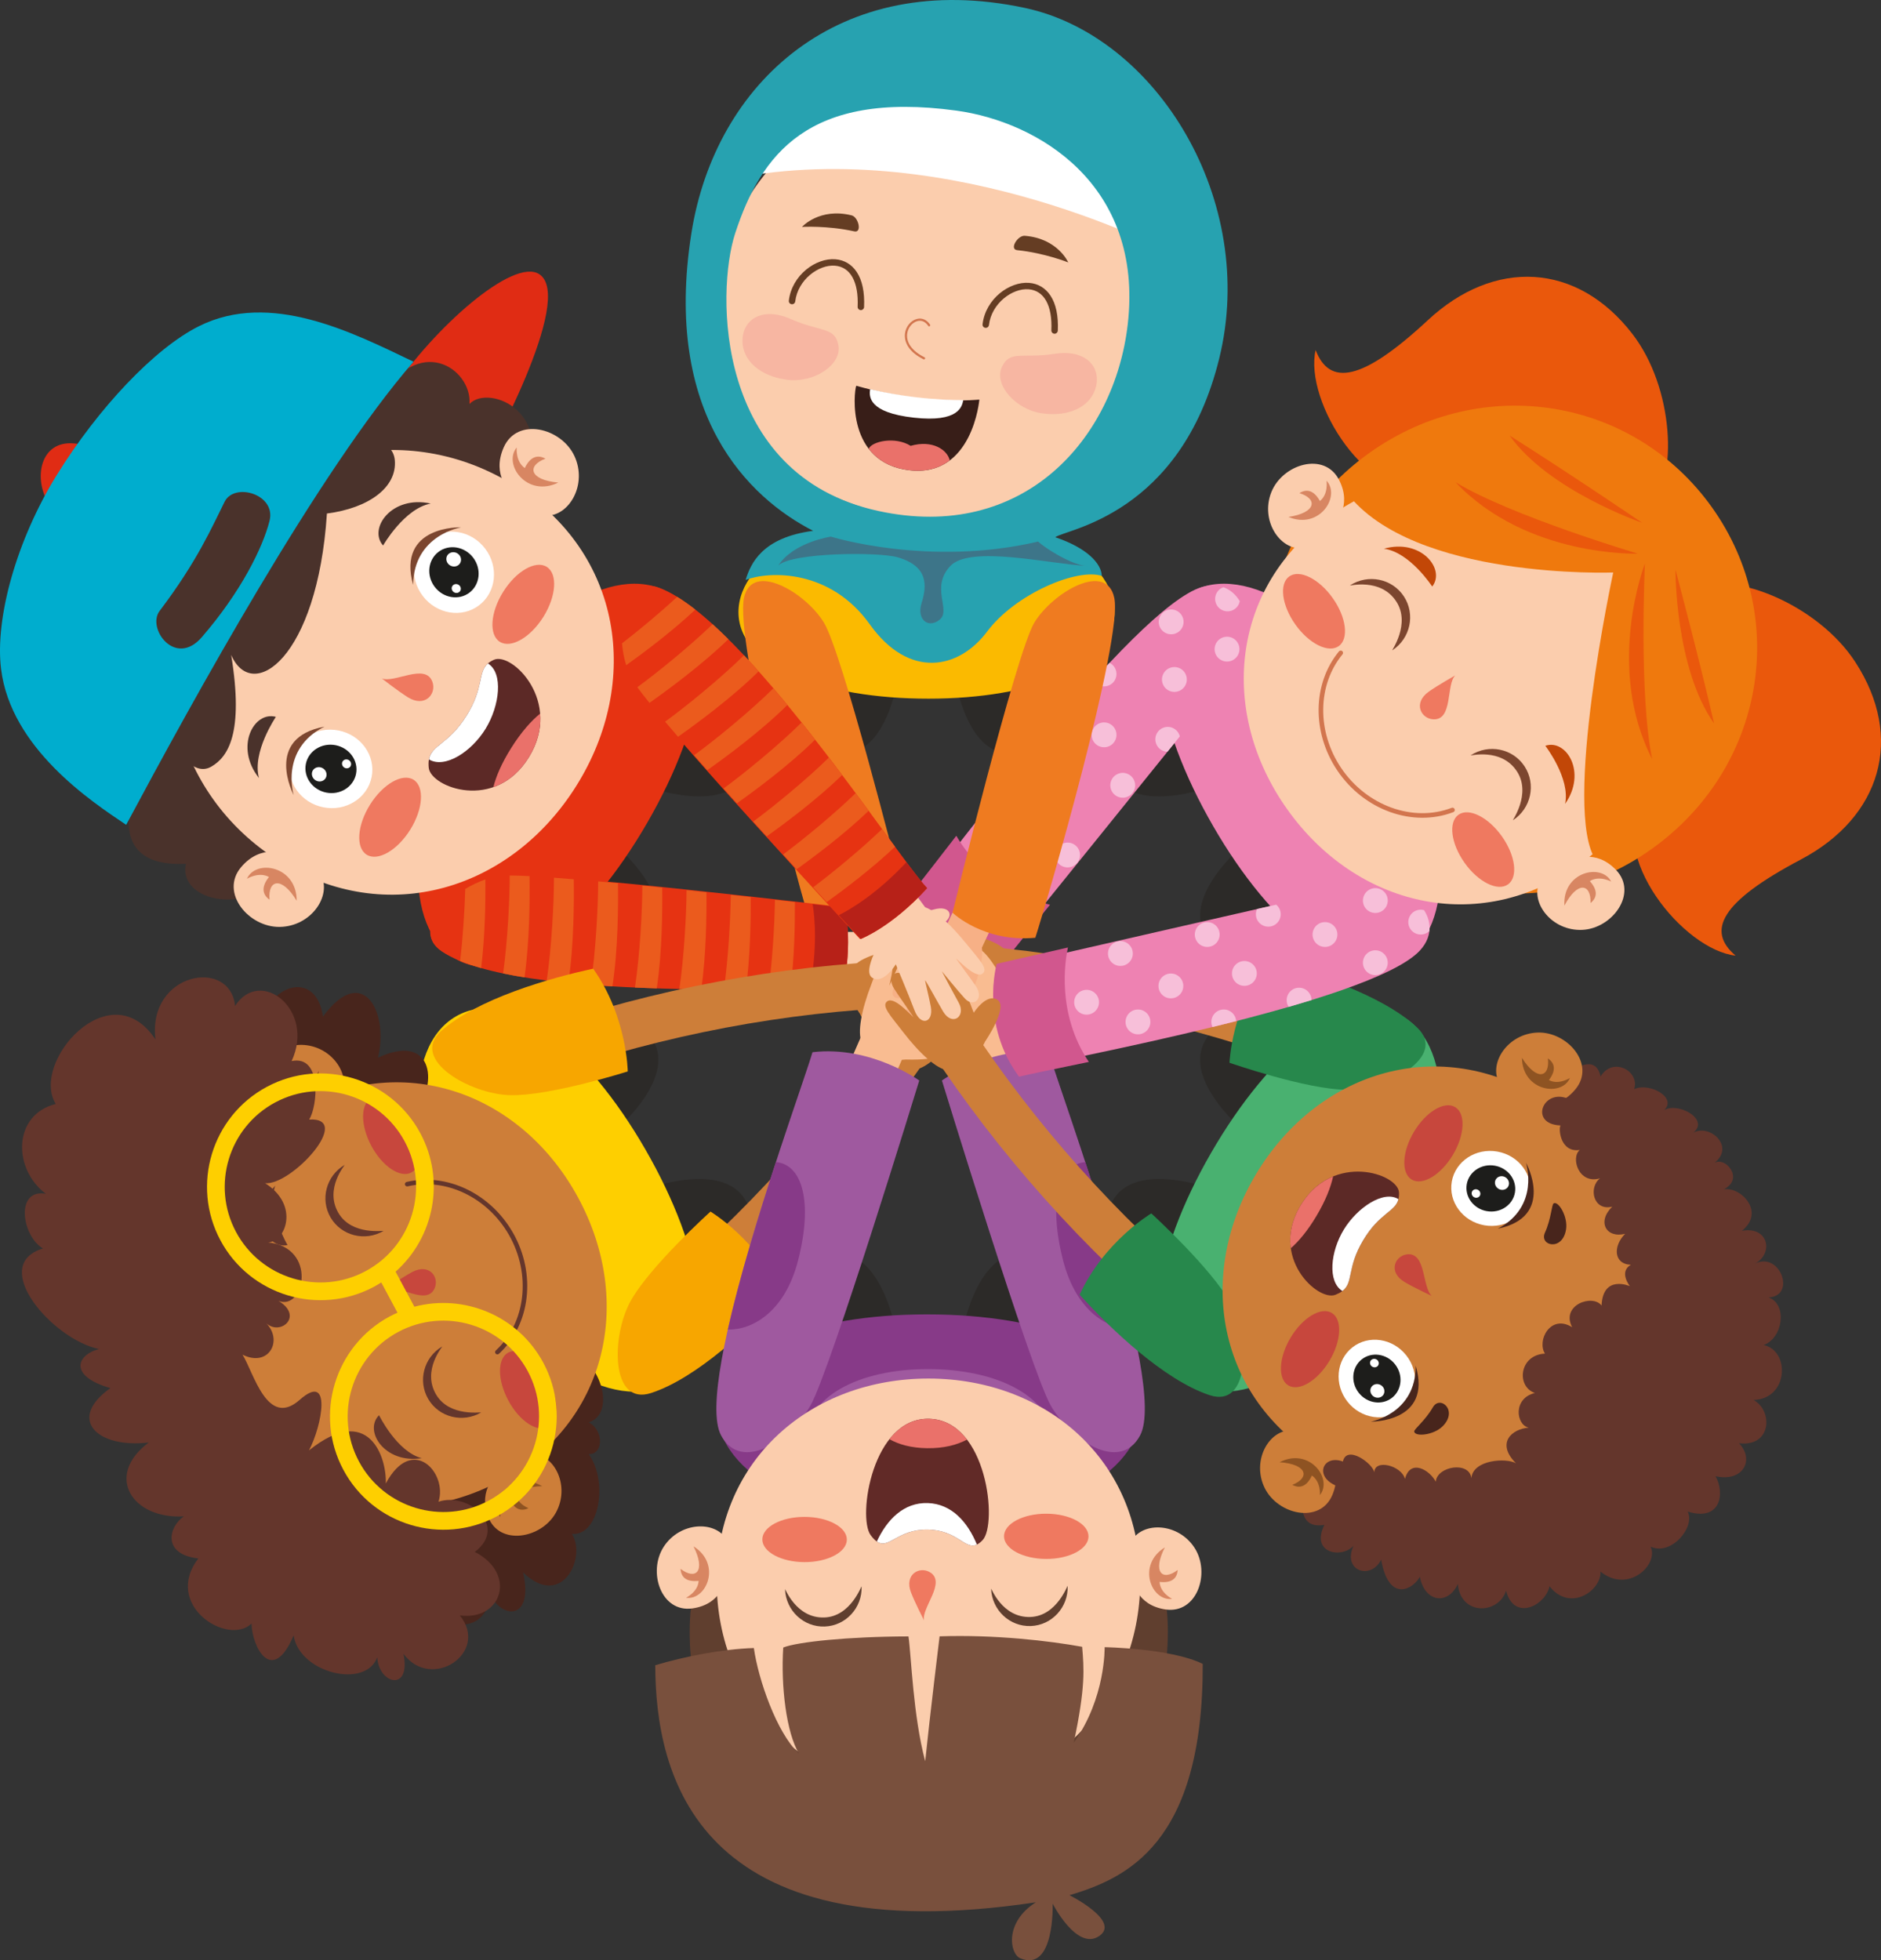 <svg xmlns="http://www.w3.org/2000/svg" id="uuid-0a2a1e16-9ac1-444e-bd9a-862ea310e51b" viewBox="0 0 2051.02 2137.46"><rect x="0" y="0" width="2051.02" height="2137.46" fill="#333333" stroke="none"/><g><g><g><path d="M1135.76,720.99c16.14,29.06,6.46,103.32-38.75,100.09-45.2-3.23-56.5-85.57-56.5-85.57l95.25-14.53Z" fill="#2c2a28"></path><path d="M884.76,720.99c-16.15,29.06-6.46,103.32,38.74,100.09,45.2-3.23,56.51-85.56,56.51-85.56l-95.25-14.53Z" fill="#2c2a28"></path></g><path d="M805.23,667.48c0,60.18,93.88,94.34,207.12,94.34,113.24,0,202.94-34.16,202.94-94.34,0-60.18-91.79-108.97-205.03-108.97-113.23,0-205.02,48.79-205.03,108.97Z" fill="#fbba00"></path></g><g><g><path d="M851.61,708.43s0,.01,0,.02c21.18,120.52,59.46,236.58,113.78,344.95,5.59,11.16,19.17,15.67,30.33,10.08,11.16-5.59,15.67-19.18,10.08-30.33-52.35-104.45-89.24-216.32-109.66-332.52l-44.53,7.81Z" fill="#f7b086"></path><path d="M956.81,1029.12c-4.28,9.38,.37,31.25,10.54,55.8,7.53,18.19,11.19,31.28,18.17,27.96,7.22-3.43,.25-24.23-.73-29.6,.55,.67,11.81,25.25,14.72,30.43,6.68,12.15,19.11,7.27,15.26-4.16-3.25-9.63-12.16-31.22-12.58-32.37,.76,.9,16.15,24.47,18.92,28.91,8.13,12.96,23.66,5.75,14.65-9.29-6.15-10.26-17.6-27.79-18.14-29.59,.89,.27,12.47,11.12,19.83,17.07,12.1,9.82,22.08,.85,10.36-12.53-9.21-10.56-30.15-36.85-30.15-36.85,0,0,23.04-1.04,22.31-13.72-.77-12.81-40.96-9.72-40.96-9.72,0,0-25.11-3.55-42.21,17.66Z" fill="#f7b086"></path></g><path d="M811.2,652.07c-9.42,45.57,55.55,301.4,69.03,343.18,56.61,5.3,98.35-45.63,98.35-45.63,0,0-60.11-237.81-80.24-270.81-20.13-33-78.75-67.33-87.14-26.74Z" fill="#ef7b20"></path></g><g><g><path d="M782.59,311.18c-17.51,132.85,74.49,234.94,202.41,251.8,127.91,16.86,243.24-57.9,260.75-190.75,17.51-132.83-72.6-249.4-200.51-266.26-127.92-16.86-245.14,72.38-262.65,205.21Z" fill="#fbcdad"></path><path d="M1007.37,391.88c.51,.07,.99-.18,1.25-.67,.31-.6,.05-1.31-.54-1.62-13.12-6.46-20.03-15.73-18.96-25.37,.76-6.79,5.57-12.74,11.4-14.14,4.49-1.1,8.6,.78,11.59,5.23,.35,.57,1.12,.72,1.67,.35,.57-.39,.72-1.11,.34-1.69-3.51-5.29-8.69-7.61-14.16-6.26-6.8,1.65-12.37,8.47-13.23,16.23-.56,5.09,.28,17.96,20.3,27.84,.12,.05,.23,.09,.37,.1Z" fill="#d2754e"></path><g><path d="M1067.88,435.7s-58.18,6.51-134.24-15.06c-2.63,7.05-10.8,83.95,57.84,92.12,69.18,8.2,76.39-77.06,76.39-77.06Z" fill="#381e18"></path><path d="M1050.31,436.26c-12.49,.03-30.98-.6-53.4-3.35-.05,0-.1-.01-.16-.02-14.57-1.79-30.76-4.49-48.02-8.49-1.17,7.95-1.91,25.45,47.68,31.01,49.13,5.51,52.67-12.32,53.9-19.15Z" fill="#fff"></path><path d="M992.96,486.15c23.92-6.9,40.2,4.51,42.64,15.9-10.82,8.13-25.1,12.97-44.11,10.71-21.35-2.56-35.28-11.75-44.25-23.41,3.17-7.98,28.57-13.9,45.73-3.2Z" fill="#ea716a"></path></g><path d="M809.58,370.82c-.48,22.75,20.14,39.94,49.57,43.38,28.41,3.31,58.74-16.19,55.05-37.61-3.51-20.38-19.54-14.4-51.68-28.63-31.1-13.77-52.46,.14-52.93,22.86Z" fill="#f7b6a2"></path><path d="M1195.04,421.62c-5.43,22.09-29.8,33.36-59.11,29.05-28.29-4.16-52.54-30.86-43.42-50.59,8.67-18.77,22.6-8.84,57.34-14.26,33.6-5.25,50.63,13.73,45.2,35.79Z" fill="#f7b6a2"></path><path d="M931.5,252.28c8.69,1.94,4.64-15.6-2.91-17.46-35.12-8.66-54.13,12.6-54.13,12.6,0,0,27.73-1.67,57.04,4.86Z" fill="#653d23"></path><path d="M1109.13,272.76c-8.86-.9,.52-16.26,8.27-15.65,36.06,2.86,47.39,29.03,47.39,29.03,0,0-25.79-10.33-55.66-13.38Z" fill="#653d23"></path><path d="M938.75,338.16c-.07,0-.15,0-.22,0-1.94-.08-3.44-1.72-3.36-3.66,1.19-27.1-7.84-43.43-24.76-44.8-17.71-1.43-40.47,15.26-43.29,38.96-.23,1.92-1.98,3.29-3.91,3.07-1.93-.23-3.3-1.98-3.07-3.9,3.33-27.93,29.58-46.85,50.83-45.13,9.67,.79,17.68,5.56,23.16,13.82,6.06,9.11,8.77,22,8.05,38.29-.08,1.86-1.6,3.32-3.44,3.36Z" fill="#653d23"></path><path d="M1149.97,363.9c-.07,0-.15,0-.22,0-1.94-.09-3.44-1.73-3.35-3.66,1.19-27.1-7.84-43.43-24.77-44.8-17.73-1.43-40.47,15.27-43.29,38.96-.23,1.93-1.97,3.3-3.9,3.07-1.93-.23-3.3-1.98-3.07-3.9,3.32-27.93,29.58-46.86,50.83-45.13,9.67,.79,17.68,5.56,23.17,13.82,6.06,9.11,8.76,22,8.05,38.29-.08,1.86-1.6,3.32-3.44,3.36Z" fill="#653d23"></path></g><g><path d="M1282.85,278.63s-242.49-131.37-483.4-84.05c20.82-89.29,159.56-150.7,279.96-123.61,171.46,38.59,203.44,207.66,203.44,207.66Z" fill="#fff"></path><path d="M1117.48,8.63c-202.73-43.26-337.76,82-363.58,245.57-31.26,198.06,62.22,288.46,132.71,324.61-55.63,7.28-68.08,35.65-73.62,53.57,26.46-10.06,92.58-11.63,135.41,48.38,42.94,60.16,97.14,49.04,127.95,7.88,30.8-41.15,98.26-69.45,125.03-60.68-.37-13.57-16.34-30.61-50.74-42.17,10.96-8.74,136.81-23.74,178.85-195.13,42.02-171.41-67.69-351.23-212.01-382.03Zm112.17,345.23c-14.41,124.55-113.66,237.9-272.16,203.25-178.51-39.03-176.73-239.11-155.84-302.8,27.98-85.33,79.27-155.72,241.11-133.7,88.87,12.09,204.57,80.51,186.9,233.25Z" fill="#27a2b0"></path><path d="M905.97,585.12s106.64,33.35,226.01,5.4c8.1,7.59,37.72,26.17,53.07,26.53-40.32-1.96-127.38-23.1-149,.28-21.62,23.37,.91,47.42-11.02,57.96-11.95,10.54-26.01,.97-20.15-17.76,5.87-18.71,7.63-40.2-26.29-49.91-20.92-5.99-114.9-5.21-129.83,8.88,16.44-25.35,57.22-31.37,57.22-31.37Z" fill="#3d7589"></path></g></g></g><g><g><g><path d="M594.22,1155.66c19.25-32.11,97.15-64.49,119.46-18.57,22.3,45.91-51.64,103.31-51.64,103.31l-67.81-84.73Z" fill="#2c2a28"></path><path d="M735.58,1400.51c37.44-.61,104.43-51.88,75.82-94.16-28.61-42.27-115.28-6.93-115.28-6.93l39.47,101.09Z" fill="#2c2a28"></path></g><path d="M728.17,1508.22c58.71-33.9,39.16-144.71-24.62-255.17-63.78-110.46-147.62-178.73-206.32-144.83-58.7,33.89-54.6,150.91,9.17,261.37,63.77,110.46,163.05,172.52,221.76,138.63Z" fill="#fecf00"></path></g><g><g><path d="M1432.23,998.3c-19.25,32.11-97.15,64.49-119.46,18.57-22.3-45.91,51.64-103.31,51.64-103.31l67.81,84.73Z" fill="#2c2a28"></path><path d="M1290.86,753.45c-37.44,.61-104.43,51.88-75.82,94.16,28.61,42.27,115.28,6.93,115.28,6.93l-39.47-101.09Z" fill="#2c2a28"></path></g><path d="M1298.27,645.74c-58.71,33.9-39.16,144.71,24.61,255.17,63.78,110.46,147.62,178.73,206.32,144.83,58.7-33.89,54.6-150.91-9.17-261.37-63.77-110.46-163.05-172.52-221.76-138.63Z" fill="#ee82b2"></path></g></g><g><g><path d="M1281.24,712.79s-.01,.01-.02,.01c-101.58,93.16-188.57,199.85-258.52,317.1-7.21,12.07-3.26,27.7,8.82,34.9,12.07,7.2,27.71,3.25,34.91-8.81,67.43-113.01,151.28-215.85,249.22-305.67l-34.4-37.54Z" fill="#fbcdad"></path><path d="M1040.55,1007.04c-11.5,1.62-29.44,19.29-46.59,43.83-12.7,18.18-22.92,29.58-15.53,34.2,7.63,4.77,23.16-14.45,27.66-18.64-.3,.93-16.82,26.52-19.97,32.42-7.48,13.7,4.68,22.55,13.2,11.97,7.18-8.92,22.27-30.46,23.11-31.56-.39,1.26-13.44,30.17-15.98,35.48-7.37,15.57,8.88,25.95,17.7,8.28,6.01-12.06,15.71-33.55,17.1-35.16,.28,1.01-3,18.58-4.19,29.17-2,17.44,12.57,21.48,18.18,2.24,4.45-15.14,16.71-50.96,16.71-50.96,0,0,14.95,21.24,26.55,12.86,11.69-8.49-15.6-44.78-15.6-44.78,0,0-11.85-25.99-42.35-29.36Z" fill="#f9bc91"></path></g><path d="M1310.25,640.26c-74.84,22.67-278.72,299.98-310.22,338.11,29.28,56.95,89.81,68.23,89.81,68.23,0,0,220.79-273.28,247.85-307.4,41.19-51.95,17.25-112.48-27.44-98.94Z" fill="#ee82b2"></path><path d="M1144.87,986.57c-29.72,36.8-50.08,62-50.08,62,0,0-67.32-12.55-99.88-75.89,7.76-9.39,24.92-31.83,47.84-61.35,32.07,55.24,88.5,71.92,102.12,75.23Z" fill="#d1578e"></path><path d="M1216.03,807.21c-3.28,6.72-11.39,9.51-18.11,6.23-6.72-3.28-9.51-11.39-6.23-18.11,3.28-6.72,11.39-9.51,18.11-6.23,6.72,3.28,9.51,11.39,6.23,18.11Zm56.97,12.46c4.64-5.75,9.14-11.34,13.47-16.72-.92-3.78-3.45-7.14-7.22-8.98-6.72-3.28-14.83-.49-18.11,6.23-3.28,6.72-.49,14.83,6.23,18.11,1.82,.89,3.73,1.32,5.63,1.36Zm-1.92-129.41c6.72,3.28,14.83,.49,18.11-6.23,3.28-6.72,.49-14.83-6.23-18.11-6.72-3.28-14.83-.49-18.11,6.23-3.28,6.72-.49,14.83,6.23,18.11Zm-102.44,182.98c3.28-6.72,.49-14.83-6.23-18.11-6.72-3.28-14.83-.49-18.11,6.23-3.28,6.72-.49,14.83,6.23,18.11,6.72,3.28,14.83,.49,18.11-6.23Zm165.35-232.96c-3.23,1.14-6.02,3.5-7.65,6.82-3.28,6.72-.49,14.83,6.23,18.11,6.72,3.28,14.83,.49,18.11-6.23,.55-1.13,.92-2.31,1.14-3.49-4.3-7.18-10.38-12.52-17.83-15.21Zm-41.28,106.56c3.28-6.72,.49-14.83-6.23-18.11-6.72-3.28-14.83-.49-18.11,6.23-3.28,6.72-.49,14.83,6.23,18.11,6.72,3.28,14.83,.49,18.11-6.23Zm-56.33,115.38c3.28-6.72,.49-14.83-6.23-18.11-6.72-3.28-14.83-.49-18.11,6.23-3.28,6.72-.49,14.83,6.23,18.11,6.72,3.28,14.83,.49,18.11-6.23Zm-26.53-139.46c-5.81,6.18-11.68,12.56-17.6,19.11,1.3,2.17,3.22,4.01,5.66,5.2,6.72,3.28,14.83,.49,18.11-6.23,3.27-6.7,.51-14.78-6.17-18.08Zm-56.65,63.75c-5.74,6.75-11.46,13.55-17.13,20.36,1.19,1.45,2.7,2.68,4.5,3.56,6.72,3.28,14.83,.49,18.11-6.23,3.16-6.46,.69-14.19-5.48-17.7Zm196.9-72.75c3.28-6.72,.49-14.83-6.23-18.11-6.72-3.28-14.83-.49-18.11,6.23-3.28,6.72-.49,14.83,6.23,18.11,6.72,3.28,14.83,.49,18.11-6.23Zm-255.88,240.5c6.72,3.28,14.83,.49,18.11-6.23,3.28-6.72,.49-14.83-6.23-18.11-6.72-3.28-14.83-.49-18.11,6.23-3.28,6.72-.49,14.83,6.23,18.11Zm57.69-27.93c-3.28,6.72-.49,14.83,6.23,18.11,6.72,3.28,14.83,.49,18.11-6.23,3.28-6.72,.49-14.83-6.23-18.11-6.72-3.28-14.83-.49-18.11,6.23Zm-52.39-31.81c6.72,3.28,14.83,.49,18.11-6.23,3.28-6.72,.49-14.83-6.23-18.11-6.72-3.28-14.83-.49-18.11,6.23-3.28,6.72-.49,14.83,6.23,18.11Z" fill="#f7bfd9"></path></g><g><g><g><path d="M1290.86,1400.51c-37.44-.62-104.43-51.89-75.81-94.17,28.61-42.27,115.29-6.93,115.29-6.93l-39.48,101.1Z" fill="#2c2a28"></path><path d="M1432.23,1155.66c-19.25-32.12-97.15-64.5-119.45-18.58-22.31,45.91,51.64,103.31,51.64,103.31l67.82-84.73Z" fill="#2c2a28"></path></g><path d="M1529.21,1108.22c-58.71-33.9-144.9,38.45-208.68,148.9-63.77,110.46-80.97,217.2-22.26,251.09,58.7,33.89,157.99-28.17,221.77-138.63,63.77-110.46,67.88-227.47,9.17-261.37Z" fill="#49b170"></path></g><g><g><path d="M735.58,753.45c37.44,.62,104.43,51.89,75.81,94.17-28.61,42.27-115.29,6.93-115.29,6.93l39.48-101.1Z" fill="#2c2a28"></path><path d="M594.22,998.3c19.25,32.12,97.15,64.5,119.45,18.58,22.31-45.91-51.64-103.31-51.64-103.31l-67.82,84.73Z" fill="#2c2a28"></path></g><path d="M497.23,1045.74c58.71,33.9,144.9-38.45,208.68-148.9,63.77-110.46,80.97-217.2,22.26-251.09-58.7-33.89-157.99,28.17-221.77,138.63-63.77,110.46-67.88,227.47-9.17,261.37Z" fill="#e63312"></path></g></g><g><g><path d="M553.56,1016.15s.01,0,.02,0c132.89,36.59,269.48,53.64,405.98,50.64,14.06-.31,25.2-11.95,24.89-26.01-.31-14.06-11.96-25.2-26.01-24.89-131.56,2.88-263.23-13.54-391.35-48.83l-13.54,49.09Z" fill="#fbcdad"></path><path d="M930.72,1063.82c7.49,8.88,31.98,14.7,61.88,16.19,22.15,1.11,37.23,3.71,37.22-5.01,0-9-24.54-11.95-30.48-13.54,.95-.24,31.4,.16,38.08-.3,15.58-.94,16.62-15.94,3.13-17.54-11.37-1.35-37.64-2.69-39.02-2.82,1.28-.34,32.7-4.64,38.55-5.31,17.11-2.02,17.27-21.31-2.38-19.4-13.41,1.31-36.77,4.51-38.87,4.18,.71-.78,17.34-7.33,26.94-11.94,15.83-7.57,11.52-22.06-7.75-16.59-15.19,4.27-52.05,12.91-52.05,12.91,0,0,10.06-23.95-3.2-29.33-13.41-5.39-29.66,37-29.66,37,0,0-15.73,23.84-2.39,51.48Z" fill="#fbcdad"></path></g><path d="M481.67,1037c83.3,54.98,387.71,37.05,436.74,43.49,11.64-56.25,2.16-91.17,2.16-91.17,0,0-331.31-39.59-374.61-35.03-43.3,4.56-103.26,56.99-64.3,82.71Z" fill="#e63312"></path><path d="M482.18,1037.7c83.3,54.98,387.71,37.05,436.74,43.49,11.64-56.25,2.16-91.17,2.16-91.17,0,0-331.31-39.59-374.61-35.03-43.3,4.56-103.26,56.99-64.3,82.71Z" fill="#e63312"></path><path d="M882.74,1079.63c8.88-45.86,5.75-78.98,3.36-93.71,21.65,2.51,34.98,4.1,34.98,4.1,0,0,9.48,34.92-2.16,91.17-7.14-.94-19.69-1.36-36.17-1.56Z" fill="#b72118"></path><g><path d="M619.67,1071.8c-7.99-.79-15.85-1.66-23.54-2.62,5.38-36.25,7.96-85.43,7.88-112.15,6.82,.5,14.05,1.08,21.61,1.71,.37,22.78,.27,72.19-5.94,113.06Z" fill="#eb5b1d"></path><path d="M667.78,1075.54c-7.95-.47-15.86-1.01-23.7-1.61,5.49-35.97,8.15-85.52,8.13-112.86,7.05,.64,14.27,1.32,21.62,2.02,.34,23.43,.14,72.19-6.06,112.45Z" fill="#eb5b1d"></path><path d="M571.9,1065.74c-8.06-1.3-15.86-2.72-23.32-4.29,4.89-35.39,7.25-81.1,7.21-106.82,5.71,0,13.01,.23,21.6,.68,.36,22.08,.31,69.94-5.49,110.42Z" fill="#eb5b1d"></path><path d="M501.72,1047.78c3.08-26.02,4.93-55.67,5.59-78.49,7.04-4.25,14.52-7.8,21.95-10.34,.21,22.57-.24,61.59-4.63,96.66-8.3-2.36-15.98-4.96-22.91-7.82Z" fill="#eb5b1d"></path><path d="M861.81,1079.47c-7.49-.03-15.48-.05-23.9-.07,4.36-31.84,6.69-71.86,7.08-98.19,7.68,.87,14.96,1.7,21.76,2.48,.14,23.46-.49,61.72-4.95,95.78Z" fill="#eb5b1d"></path><path d="M813.2,1079.33c-7.74-.03-15.72-.08-23.9-.15,4.75-33.19,7.22-76.31,7.51-103.33,7.41,.81,14.67,1.62,21.72,2.4,.2,23.84-.35,65.15-5.33,101.08Z" fill="#eb5b1d"></path><path d="M764.62,1078.89c-7.85-.12-15.82-.27-23.87-.45,5.1-34.35,7.69-80.32,7.87-107.78,7.27,.77,14.52,1.54,21.68,2.31,.25,23.99-.2,68.27-5.68,105.93Z" fill="#eb5b1d"></path><path d="M716.12,1077.74c-7.91-.26-15.86-.57-23.8-.93,5.37-35.28,8.03-83.54,8.1-111.13,7.17,.72,14.4,1.45,21.65,2.19,.3,23.86-.03,70.73-5.95,109.86Z" fill="#eb5b1d"></path></g></g><g><g><path d="M1467.25,1125.93s-.01,0-.02,0c-128.14-50.77-262.09-82.5-398.11-94.31-14.01-1.22-26.35,9.15-27.56,23.16-1.22,14.01,9.16,26.35,23.16,27.56,131.1,11.38,260.22,41.97,383.76,90.92l18.78-47.33Z" fill="#cd7e39"></path><path d="M1097.48,1037.7c-6.48-9.64-30.2-18.08-59.76-22.8-21.9-3.5-36.61-7.72-37.55,.95-.97,8.95,23.1,14.53,28.84,16.76-.97,.14-31.2-3.56-37.89-3.83-15.59-.76-18.25,14.04-5.01,17.1,11.16,2.57,37.13,6.75,38.48,7.03-1.31,.2-33.01,1.07-38.9,1.1-17.23,.15-19.48,19.31,.27,19.54,13.48,.15,37.05-.5,39.09,.05-.79,.69-18.03,5.41-28.08,8.95-16.56,5.81-13.84,20.68,5.91,17.34,15.57-2.6,53.15-7.2,53.15-7.2,0,0-12.59,22.72,0,29.5,12.74,6.81,33.49-33.57,33.49-33.57,0,0,18.22-22,7.95-50.92Z" fill="#cd7e39"></path></g><path d="M1545.17,1120.4c-38.16-35.92-115.74-60.8-163.78-72.52-38.47,51.19-40.78,110.93-40.78,110.93,0,0,83.96,29.28,127.5,29.43s111.06-35.85,77.06-67.85Z" fill="#27884c"></path></g><g><g><path d="M742.62,1447.95s.01,0,.02-.01c106.15-87.92,198.4-190.09,274.17-303.67,7.8-11.69,4.65-27.5-7.05-35.3-11.7-7.8-27.51-4.64-35.31,7.04-73.04,109.46-161.96,207.95-264.3,292.72l32.46,39.23Z" fill="#cd7e39"></path><path d="M997.83,1166.2c11.57-1.04,30.38-17.78,48.74-41.43,13.6-17.51,24.38-28.39,17.23-33.37-7.38-5.15-23.86,13.26-28.56,17.22,.35-.91,18.13-25.64,21.58-31.37,8.16-13.31-3.53-22.76-12.58-12.62-7.62,8.55-23.78,29.3-24.67,30.36,.46-1.24,14.94-29.45,17.74-34.63,8.15-15.18-7.56-26.37-17.26-9.16-6.61,11.74-17.38,32.72-18.85,34.25-.23-1.02,3.93-18.41,5.66-28.92,2.87-17.31-11.47-22.09-18.04-3.16-5.21,14.9-19.25,50.06-19.25,50.06,0,0-13.86-21.97-25.87-14.18-12.1,7.89,13.32,45.51,13.32,45.51,0,0,10.52,26.56,40.82,31.46Z" fill="#cd7e39"></path></g><path d="M709.99,1518.92c49.85-16.18,108.98-72.23,142.36-108.71-26.37-58.35-77.64-89.11-77.64-89.11,0,0-66.05,59.53-87.13,97.63-21.08,38.1-21.99,114.61,22.42,100.2Z" fill="#f7a600"></path></g><g><g><path d="M558.8,1131.9s.01,0,.02,0c129.49-47.22,264.26-75.24,400.56-83.29,14.03-.83,26.08,9.87,26.91,23.91,.83,14.04-9.89,26.09-23.91,26.92-131.37,7.76-261.27,34.77-386.12,80.3l-17.46-47.83Z" fill="#cd7e39"></path><path d="M930.87,1053.91c6.74-9.46,30.69-17.24,60.37-21.14,21.98-2.9,36.81-6.71,37.51,1.98,.72,8.97-23.5,13.89-29.29,15.95,.96,.16,31.29-2.7,37.98-2.78,15.61-.33,17.86,14.54,4.54,17.23-11.23,2.26-37.3,5.73-38.66,5.96,1.3,.23,32.97,1.98,38.85,2.17,17.21,.63,18.94,19.84-.81,19.53-13.48-.22-37.02-1.52-39.08-1.03,.77,.72,17.87,5.9,27.82,9.72,16.39,6.27,13.27,21.06-6.39,17.17-15.49-3.03-52.93-8.66-52.93-8.66,0,0,11.96,23.05-.82,29.49-12.93,6.46-32.55-34.48-32.55-34.48,0,0-17.61-22.49-6.54-51.12Z" fill="#cd7e39"></path></g><path d="M481.07,1124.22c39.14-34.86,117.37-57.59,165.72-67.97,37.05,52.23,37.7,112.02,37.7,112.02,0,0-84.74,26.95-128.27,25.9-43.53-1.05-110.03-38.9-75.16-69.95Z" fill="#f7a600"></path></g><g><g><path d="M871.86,1479.19c-18.18-32.73-7.28-116.38,43.64-112.74,50.91,3.64,63.65,96.38,63.65,96.38l-107.29,16.36Z" fill="#2c2a28"></path><path d="M1154.58,1479.19c18.19-32.73,7.28-116.38-43.64-112.74-50.91,3.64-63.65,96.37-63.65,96.37l107.28,16.37Z" fill="#2c2a28"></path></g><path d="M1244.16,1539.46c0-67.79-105.75-106.27-233.29-106.27-127.55,0-228.59,38.48-228.59,106.26,0,67.79,103.4,122.74,230.94,122.74,127.54,0,230.93-54.95,230.94-122.74Z" fill="#873a88"></path><path d="M1149.15,1574.94c0-52.37-62.24-82.1-137.31-82.1-75.07,0-134.55,29.73-134.54,82.1,0,52.37,60.86,94.83,135.93,94.83,75.07,0,135.92-42.45,135.93-94.82Z" fill="#9f599f"></path></g><g><g><path d="M830.21,1500.61s0-.01,0-.02c20.49-136.3,60.35-268.06,118.49-391.6,5.98-12.72,21.15-18.18,33.87-12.2,12.72,5.99,18.18,21.16,12.2,33.87-56.03,119.07-94.45,246.07-114.2,377.49l-50.36-7.55Z" fill="#f9bc91"></path><path d="M939.72,1136.57c-5.08-10.45-.46-35.2,10.31-63.13,7.97-20.69,11.72-35.53,19.68-31.99,8.22,3.66,.96,27.28,0,33.35,.6-.77,12.6-28.77,15.72-34.68,7.18-13.86,21.31-8.72,17.3,4.26-3.39,10.94-12.82,35.49-13.26,36.8,.83-1.03,17.51-28,20.49-33.08,8.79-14.82,26.48-7.14,16.76,10.05-6.64,11.73-19.04,31.78-19.6,33.83,1-.33,13.73-12.87,21.85-19.78,13.35-11.4,24.84-1.58,12.02,13.82-10.07,12.15-32.92,42.33-32.92,42.33,0,0,25.97,.52,25.5,14.83-.51,14.44-45.85,12.09-45.85,12.09,0,0-28.18,4.7-48.02-18.71Z" fill="#f9bc91"></path></g><path d="M786.28,1565.2c-30.73-57.04,85.66-370.46,99.67-417.89,63.59-7.54,116.4,30.87,116.4,30.87,0,0-96.96,316.75-118.7,354.48-21.74,37.72-75.24,73.64-97.38,32.54Z" fill="#9f599f"></path><path d="M870.15,1374.66c16.45-63.69,4.84-105.05-24.1-107.52-18.75,57.45-39.57,125.29-52.45,182.57,25.52,.78,61.82-18.01,76.55-75.05Z" fill="#873a88"></path></g><g><g><path d="M1203.21,1500.61s0-.01,0-.02c-20.49-136.3-60.35-268.06-118.49-391.6-5.98-12.72-21.15-18.18-33.87-12.2-12.72,5.99-18.18,21.16-12.2,33.87,56.03,119.07,94.45,246.07,114.2,377.49l50.36-7.55Z" fill="#f9bc91"></path><path d="M1093.71,1136.57c5.08-10.45,.46-35.2-10.31-63.13-7.97-20.69-11.72-35.53-19.68-31.99-8.22,3.66-.96,27.28,0,33.35-.6-.77-12.6-28.77-15.72-34.68-7.18-13.86-21.31-8.72-17.3,4.26,3.39,10.94,12.82,35.49,13.26,36.8-.83-1.03-17.51-28-20.49-33.08-8.79-14.82-26.48-7.14-16.76,10.05,6.64,11.73,19.04,31.78,19.6,33.83-1-.33-13.73-12.87-21.85-19.78-13.35-11.4-24.84-1.58-12.02,13.82,10.07,12.15,32.92,42.33,32.92,42.33,0,0-25.97,.52-25.5,14.83,.51,14.44,45.85,12.09,45.85,12.09,0,0,28.18,4.7,48.02-18.71Z" fill="#f9bc91"></path></g><path d="M1243.14,1565.2c30.73-57.04-85.66-370.46-99.67-417.89-63.59-7.54-116.4,30.87-116.4,30.87,0,0,96.96,316.75,118.7,354.48,21.74,37.72,75.24,73.64,97.38,32.54Z" fill="#9f599f"></path><path d="M1159.27,1374.66c-16.45-63.69-4.84-105.05,24.1-107.52,18.75,57.45,39.57,125.29,52.45,182.57-25.52,.78-61.82-18.01-76.55-75.05Z" fill="#873a88"></path></g><g><g><path d="M1470.32,1030.72s-.01,0-.02,0c-128.28,50.41-262.32,81.77-398.38,93.19-14.01,1.18-26.32-9.22-27.5-23.24-1.18-14.01,9.24-26.32,23.23-27.5,131.13-11.01,260.33-41.24,384.02-89.84l18.64,47.38Z" fill="#fbcdad"></path><path d="M1100.3,1117.91c-6.51,9.62-30.25,17.99-59.83,22.63-21.91,3.44-36.64,7.62-37.54-1.05-.94-8.95,23.15-14.47,28.88-16.68-.97-.14-31.21,3.47-37.9,3.72-15.6,.71-18.21-14.1-4.97-17.11,11.17-2.54,37.15-6.65,38.5-6.92-1.31-.2-33-1.16-38.89-1.21-17.22-.2-19.42-19.37,.32-19.54,13.48-.11,37.05,.6,39.09,.06-.79-.7-18.01-5.46-28.05-9.03-16.54-5.86-13.79-20.72,5.96-17.32,15.56,2.65,53.12,7.35,53.12,7.35,0,0-12.53-22.75,.09-29.5,12.76-6.78,33.4,33.66,33.4,33.66,0,0,18.16,22.05,7.8,50.94Z" fill="#f9bc91"></path></g><path d="M1548.22,1036.47c-53.21,57.31-391.86,118.85-439.93,130.43-38.33-51.3-21.91-110.64-21.91-110.64,0,0,342.45-78.51,384.97-87.85,64.75-14.22,108.64,33.85,76.87,68.06Z" fill="#ee82b2"></path><path d="M1164.46,1033.14c-46.1,10.56-77.69,17.8-77.69,17.8,0,0-18.26,66,24.37,123.05,11.84-2.85,39.54-8.43,76.12-16.08-35.57-53.05-25.8-111.09-22.8-124.78Z" fill="#d1578e"></path><path d="M1370.4,1061.43c0,7.48-6.06,13.54-13.54,13.54s-13.54-6.06-13.54-13.54,6.06-13.54,13.54-13.54,13.54,6.06,13.54,13.54Zm-1-64.55c0,7.48,6.06,13.54,13.54,13.54s13.54-6.06,13.54-13.54c0-4.19-1.91-7.94-4.9-10.43-6.73,1.53-13.72,3.13-20.93,4.77-.79,1.72-1.25,3.63-1.25,5.66Zm130.24,66.39c7.48,0,13.54-6.06,13.54-13.54s-6.06-13.54-13.54-13.54-13.54,6.06-13.54,13.54,6.06,13.54,13.54,13.54Zm-236.46,11.78c0,7.48,6.06,13.54,13.54,13.54s13.54-6.06,13.54-13.54-6.06-13.54-13.54-13.54-13.54,6.06-13.54,13.54Zm289.59-82.62c-1.16-.32-2.38-.51-3.64-.51-7.48,0-13.54,6.06-13.54,13.54s6.06,13.54,13.54,13.54c3.69,0,7.04-1.48,9.48-3.88,.85-7.87-1.27-15.68-5.84-22.69Zm-121.57,26.57c0,7.48,6.06,13.54,13.54,13.54s13.54-6.06,13.54-13.54-6.06-13.54-13.54-13.54-13.54,6.06-13.54,13.54Zm-128.39,0c0,7.48,6.06,13.54,13.54,13.54s13.54-6.06,13.54-13.54-6.06-13.54-13.54-13.54-13.54,6.06-13.54,13.54Zm113.69,58.01c-7.48,0-13.54,6.06-13.54,13.54,0,2.72,.81,5.25,2.19,7.37,8.48-2.45,16.79-4.93,24.89-7.43-.03-7.45-6.08-13.48-13.54-13.48Zm-82.11,23.73c-7.48,0-13.54,6.06-13.54,13.54,0,2,.45,3.9,1.23,5.61,8.61-2.11,17.23-4.26,25.81-6.46-.44-7.08-6.31-12.69-13.5-12.69Zm151.72-118.78c0,7.48,6.06,13.54,13.54,13.54s13.54-6.06,13.54-13.54-6.06-13.54-13.54-13.54-13.54,6.06-13.54,13.54Zm-301.3,124.42c7.48,0,13.54-6.06,13.54-13.54s-6.06-13.54-13.54-13.54-13.54,6.06-13.54,13.54,6.06,13.54,13.54,13.54Zm50.41-66.67c0-7.48-6.06-13.54-13.54-13.54s-13.54,6.06-13.54,13.54,6.06,13.54,13.54,13.54,13.54-6.06,13.54-13.54Zm5.6,88.12c7.48,0,13.54-6.06,13.54-13.54s-6.06-13.54-13.54-13.54-13.54,6.06-13.54,13.54,6.06,13.54,13.54,13.54Z" fill="#f7bfd9"></path></g><g><g><path d="M1174.61,708.43s0,.01,0,.02c-21.18,120.52-59.46,236.58-113.78,344.95-5.59,11.16-19.17,15.67-30.33,10.08-11.16-5.59-15.67-19.18-10.08-30.33,52.35-104.45,89.24-216.32,109.66-332.52l44.53,7.81Z" fill="#f7b086"></path><path d="M1069.42,1029.12c4.28,9.38-.37,31.25-10.54,55.8-7.53,18.19-11.19,31.28-18.17,27.96-7.22-3.43-.25-24.23,.73-29.6-.55,.67-11.81,25.25-14.72,30.43-6.68,12.15-19.11,7.27-15.26-4.16,3.25-9.63,12.16-31.22,12.58-32.37-.76,.9-16.15,24.47-18.92,28.91-8.13,12.96-23.66,5.75-14.65-9.29,6.15-10.26,17.6-27.79,18.14-29.59-.89,.27-12.47,11.12-19.83,17.07-12.1,9.82-22.08,.85-10.36-12.53,9.21-10.56,30.15-36.85,30.15-36.85,0,0-23.04-1.04-22.31-13.72,.77-12.81,40.96-9.72,40.96-9.72,0,0,25.11-3.55,42.21,17.66Z" fill="#f7b086"></path></g><path d="M1215.02,652.07c9.42,45.57-72.65,328.67-86.12,370.45-56.61,5.3-90.29-27.34-90.29-27.34,0,0,69.14-283.38,89.27-316.38,20.13-33,78.75-67.33,87.14-26.74Z" fill="#ef7b20"></path></g><g><g><path d="M1286.71,1450.12s-.01,0-.02-.01c-105.64-88.54-197.29-191.24-272.41-305.26-7.74-11.74-4.49-27.53,7.25-35.26,11.74-7.74,27.54-4.48,35.26,7.25,72.4,109.89,160.75,208.88,262.6,294.24l-32.69,39.04Z" fill="#cd7e39"></path><path d="M1033.13,1166.89c-11.56-1.11-30.27-17.96-48.5-41.71-13.5-17.59-24.21-28.53-17.04-33.47,7.41-5.11,23.78,13.4,28.46,17.39-.34-.91-17.98-25.75-21.4-31.5-8.09-13.36,3.67-22.74,12.65-12.55,7.57,8.59,23.61,29.44,24.5,30.5-.45-1.24-14.77-29.54-17.54-34.73-8.06-15.22,7.72-26.32,17.31-9.06,6.54,11.78,17.19,32.82,18.65,34.36,.24-1.02-3.83-18.43-5.49-28.95-2.77-17.33,11.6-22.02,18.06-3.05,5.12,14.93,18.96,50.17,18.96,50.17,0,0,13.99-21.89,25.95-14.03,12.06,7.96-13.58,45.43-13.58,45.43,0,0-10.68,26.5-41,31.22Z" fill="#cd7e39"></path></g><path d="M1318.93,1521.28c-49.76-16.47-108.56-72.86-141.72-109.54,26.71-58.2,78.16-88.66,78.16-88.66,0,0,65.71,59.91,86.56,98.13,20.86,38.22,21.33,114.74-23,100.06Z" fill="#27884c"></path></g><g><g><path d="M743.33,711.31s.01,0,.02,.01c107.8,85.89,201.97,186.29,279.89,298.41,8.03,11.54,5.17,27.41-6.37,35.43-11.55,8.02-27.42,5.16-35.43-6.37-75.11-108.06-165.88-204.83-269.81-287.65l31.71-39.84Z" fill="#fbcdad"></path><path d="M1003.85,988.17c11.59,.82,30.71,17.2,49.51,40.5,13.93,17.25,24.91,27.92,17.86,33.04-7.28,5.29-24.1-12.81-28.88-16.67,.36,.9,18.61,25.29,22.17,30.96,8.42,13.15-3.1,22.82-12.34,12.86-7.78-8.4-24.33-28.85-25.24-29.89,.48,1.23,15.5,29.16,18.4,34.29,8.44,15.02-7.06,26.5-17.08,9.49-6.83-11.62-18-32.38-19.5-33.88-.21,1.03,4.28,18.33,6.2,28.81,3.2,17.26-11.05,22.3-17.98,3.5-5.49-14.8-20.2-49.68-20.2-49.68,0,0-13.44,22.23-25.59,14.67-12.25-7.66,12.45-45.75,12.45-45.75,0,0,10.02-26.75,40.22-32.23Z" fill="#fbcdad"></path></g><path d="M717.87,640.92c93.48,34.98,258.15,291.64,292.21,327.48-38.63,42.52-72.43,55.41-72.43,55.41,0,0-227.01-244.54-248.81-282.23-21.8-37.69-14.7-117.02,29.02-100.66Z" fill="#e63312"></path><path d="M718.73,640.92c93.48,34.98,258.15,291.64,292.21,327.48-38.63,42.52-72.43,55.41-72.43,55.41,0,0-227.01-244.54-248.81-282.23-21.8-37.69-14.7-117.02,29.02-100.66Z" fill="#e63312"></path><path d="M988.39,940.08c-31.85,34.17-60.47,51.13-73.78,57.87,14.77,16.03,23.9,25.87,23.9,25.87,0,0,33.81-12.89,72.43-55.41-4.96-5.22-12.69-15.12-22.55-28.32Z" fill="#b72118"></path><g><path d="M827.22,732.01c-5.34-6-10.67-11.84-15.98-17.49-26.13,25.69-64.38,56.72-86.03,72.38,4.42,5.22,9.14,10.72,14.1,16.46,18.63-13.11,58.52-42.27,87.91-71.35Z" fill="#eb5b1d"></path><path d="M858.56,768.7c-5.06-6.15-10.15-12.23-15.25-18.21-25.85,25.61-64.34,56.93-86.46,73,4.67,5.32,9.47,10.76,14.36,16.29,19.15-13.52,58.44-42.38,87.34-71.08Z" fill="#eb5b1d"></path><path d="M794.2,696.96c-5.8-5.76-11.54-11.22-17.19-16.33-25.74,24.78-61.29,53.59-82.11,68.7,3.36,4.62,7.85,10.38,13.26,17.06,18.06-12.7,56.73-40.91,86.04-69.43Z" fill="#eb5b1d"></path><path d="M738.39,650.79c-19.22,17.81-42.1,36.75-60.17,50.72,.71,8.19,2.24,16.33,4.56,23.83,18.37-13.12,49.65-36.45,75.42-60.63-6.8-5.32-13.42-10-19.81-13.92Z" fill="#eb5b1d"></path><path d="M975.95,923.25c-4.43-6.04-9.15-12.49-14.12-19.28-23.17,22.27-54.15,47.71-75.21,63.52,5.22,5.7,10.18,11.1,14.81,16.14,19.05-13.7,49.61-36.73,74.52-60.37Z" fill="#eb5b1d"></path><path d="M947.22,884.04c-4.58-6.24-9.32-12.66-14.19-19.23-24.04,23.38-57.44,50.75-79.12,66.89,5.02,5.51,9.94,10.91,14.72,16.15,19.39-13.87,52.46-38.63,78.58-63.8Z" fill="#eb5b1d"></path><path d="M918.27,845.02c-4.72-6.28-9.53-12.63-14.41-19.03-24.77,24.34-60.41,53.49-82.5,69.8,4.9,5.43,9.79,10.83,14.63,16.17,19.55-13.92,55.08-40.34,82.29-66.94Z" fill="#eb5b1d"></path><path d="M888.8,806.49c-4.87-6.24-9.79-12.48-14.76-18.7-25.37,25.11-62.81,55.66-85.07,71.95,4.8,5.37,9.65,10.79,14.52,16.21,19.47-13.8,57.16-41.65,85.31-69.47Z" fill="#eb5b1d"></path></g></g><g><path d="M1800.47,550.73c28.48-29.12,25.29-127.29-20.6-186.7-60.33-78.13-150.55-82.29-222.92-14.93-72.38,67.36-107.35,71.79-122.4,32.61-12.83,55.61,56.75,169.26,128.61,152.15,71.87-17.1,237.31,16.87,237.31,16.87Z" fill="#ea580c"></path><path d="M1853.47,640.84c36.89-17.29,128.52,18.07,169.49,80.98,53.88,82.7,28.08,169.25-59.36,215.39-87.45,46.14-103.16,77.69-71.13,104.81-56.73-6.21-141.1-109.35-101.28-171.56,39.83-62.22,62.27-229.62,62.27-229.62Z" fill="#ea580c"></path><g><path d="M1493.32,493.72c-124,88.1-137.81,243.5-52.98,362.91,84.83,119.41,236.12,157.54,360.13,69.42,124-88.08,151.31-253.09,66.47-372.5-84.82-119.41-249.64-147.93-373.63-59.83Z" fill="#ef790d"></path><path d="M1450.26,562.83c-109.22,77.59-121.38,214.46-46.66,319.64,74.7,105.16,207.96,138.75,317.2,61.16,109.21-77.59,133.26-222.93,58.54-328.09-74.71-105.17-219.87-130.28-329.08-52.7Z" fill="#fbcdad"></path><path d="M1759.04,624.24s-217.88,8.17-290.48-86.82c176.16-81.39,264.2-15.35,320.03,63.26,55.84,78.63,85.11,242.95-48.2,337.62-37.63-52.99,18.65-314.06,18.65-314.06Z" fill="#ef790d"></path><g><g><path d="M1454.83,571.01s20.37-18.32,5.21-47.83c-16-31.1-61.57-17.19-73.78,13.44-12.17,30.62,8.98,63,33.38,61.14l35.2-26.75Z" fill="#fbcdad"></path><path d="M1446.4,524.15c15.75,16.7-7.45,53.79-41.54,39.52,30.59-4.6,32.15-19.77,12.02-25.97,7.76-4.88,15.69-3.34,22.33,8.59,9.55-7.53,7.19-22.14,7.19-22.14Z" fill="#d88662"></path></g><g><path d="M1715.33,937.85s24-13.2,46.87,10.82c24.11,25.36-4.03,63.81-36.96,65.26-32.92,1.41-56.54-29.23-46.75-51.64l36.84-24.44Z" fill="#fbcdad"></path><path d="M1756.8,961.25c-10.58-20.37-53.24-10.67-50.99,26.22,14.4-27.37,29.25-23.84,28.48-2.81,7.16-5.72,8.32-13.71-.76-23.91,10.26-6.53,23.27,.5,23.27,.5Z" fill="#d88662"></path></g></g><path d="M1586.76,736.47c-10.11,9.98-2.23,49-23.92,47.87-13.43-.69-22.31-17.82-4.98-30.13,10.04-7.13,28.9-17.74,28.9-17.74Z" fill="#ef7960"></path><path d="M1459.76,704.51c-11.23,7.98-32.42-2.56-47.31-23.54-14.9-20.98-17.87-44.45-6.64-52.43,11.23-7.98,32.42,2.56,47.32,23.54,14.9,20.98,17.87,44.45,6.63,52.43Z" fill="#ef7960"></path><path d="M1644.27,964.34c-11.23,7.98-32.42-2.56-47.32-23.54-14.9-20.98-17.86-44.45-6.63-52.42,11.23-7.98,32.42,2.56,47.31,23.54,14.9,20.98,17.87,44.45,6.64,52.43Z" fill="#ef7960"></path><g><path d="M1685.01,813.2c22.74-7.81,45.69,28.94,21.55,63.33,5.93-27.74-21.55-63.33-21.55-63.33Z" fill="#c24707"></path><path d="M1561.68,639.54c14.87-18.89-12.27-52.68-52.69-41.21,28.15,3.55,52.69,41.21,52.69,41.21Z" fill="#c24707"></path></g><path d="M1785.82,603.68s-120.78,4.25-198.69-77.82c60.86,36.8,198.69,77.82,198.69,77.82Z" fill="#ea580c"></path><path d="M1790.64,570.06s-101.79-34.9-144.55-95.13c68.57,43.4,144.55,95.13,144.55,95.13Z" fill="#ea580c"></path><path d="M1793.58,614.59s-43.81,112.64,8,213.24c-14.69-69.59-8-213.24-8-213.24Z" fill="#ea580c"></path><path d="M1826.9,621.13s-.58,107.61,42.18,167.83c-18.38-79.04-42.18-167.83-42.18-167.83Z" fill="#ea580c"></path><path d="M1522.46,655.82c16.07,24.6-5.61,54.12-4.28,53.25,19.71-12.88,25.37-39.21,12.64-58.7-12.74-19.49-39.13-24.88-58.83-12.01-1.32,.87,33.28-8.86,50.47,17.46Z" fill="#7c462f"></path><path d="M1654.04,841.1c16.07,24.6-5.61,54.11-4.28,53.24,19.7-12.87,25.37-39.2,12.63-58.7-12.73-19.49-39.13-24.88-58.82-12-1.33,.86,33.27-8.86,50.47,17.46Z" fill="#7c462f"></path><path d="M1458.19,840.16c29.09,43.25,82.29,62.33,126.49,45.38,1.3-.5,1.94-1.95,1.45-3.24-.51-1.3-1.95-1.94-3.25-1.45-42.04,16.12-92.73-2.16-120.52-43.49-26.61-39.55-25.99-90.5,1.51-123.88,.88-1.07,.73-2.66-.34-3.54-1.07-.88-2.65-.73-3.54,.34-28.9,35.08-29.64,88.5-1.79,129.88Z" fill="#d2754e"></path></g></g><g><path d="M1444.05,1662.72c-15.53,31.9,20.05,36.66,31.84,22.65-12.59,27.75,19.03,37.83,30.09,15.28,8.83,49.6,36.8,30.26,42.15,18.52,5.57,28.51,30.87,31.14,41.49,7.94,2.87,34.87,44.36,33.35,52.61,7.35,8.45,33.73,43.03,16.35,47.3-4.86,22.55,28.8,56.8,4.5,55.63-15.95,30.4,24.6,63.92-7.91,54.62-27.22,22.49,10.59,49.06-21.58,40.45-38.24,36.76,11.35,40.62-20.81,30.31-38.59,29.93,6.8,43.09-17.71,25.64-35.89,35.48,4.27,37.43-35.28,15.91-47.17,38.03-1.29,40.07-53.48,11.05-59.93,21.24-7.83,25.94-44.63,5.3-51.9,30.55-1.52,12.48-50.69-15-36.76,20.99-11.21,14.87-41.32-14.21-35.81,25.86-20.39-.48-48.04-19.48-45.39,22.34-11.36,1.79-35.97-10.39-28.77,24.31-18.81-8.55-45.67-25.77-30.9,25.36-15.91-17.52-37.97-31.01-25.09,18.92-13.64-13.08-32.38-30.68-24.42,6.39-19.66-23.36-35.88-36.63-13.75-23.87-111.49-426.92,510.31-301.22,488.9Z" fill="#64362c"></path><g><path d="M1440.1,1591.75c-113.63-68.13-136.11-202.15-70.5-311.58,65.6-109.42,194.41-152.75,308.06-84.61,113.63,68.13,148.48,209.58,82.87,319-65.6,109.42-206.8,145.31-320.43,77.18Z" fill="#cd7e39"></path><g><g><path d="M1443.98,1583.33s21.48,16.5,8.81,46.76c-13.4,31.9-59.39,21.68-73.78-7.59-14.35-29.25,4.03-62.81,28.22-62.84l36.76,23.67Z" fill="#cd7e39"></path><path d="M1439.25,1630.17c14.25-17.66-11.47-52.45-43.99-35.78,30.51,2.19,33.21,17.04,13.84,24.69,8.03,4.21,15.72,2.09,21.36-10.18,10,6.7,8.78,21.28,8.78,21.28Z" fill="#8e5322"></path></g><g><path d="M1672.71,1201.67s24.68,11.17,45.39-14.27c21.83-26.85-8.87-62.6-41.45-61.51-32.56,1.13-53.5,33.15-42.13,54.5l38.19,21.29Z" fill="#cd7e39"></path><path d="M1711.8,1175.43c-8.87,20.89-51.68,14.6-52.29-21.94,16.31,25.87,30.68,21.26,28.3,.59,7.51,5.09,9.26,12.87,1.09,23.63,10.61,5.65,22.9-2.27,22.9-2.27Z" fill="#8e5322"></path></g></g><path d="M1561.28,1413.12c-10.74-9.06-5.95-48.13-27.25-45.37-13.19,1.71-20.64,19.29-2.61,30.09,10.45,6.26,29.86,15.27,29.86,15.27Z" fill="#c7473d"></path><g><path d="M1452.15,1431.61c-11.68-7-31.76,5.01-44.84,26.84-13.08,21.83-14.21,45.2-2.53,52.2,11.69,7,31.77-5.01,44.85-26.84,13.08-21.82,14.21-45.19,2.52-52.2Z" fill="#c7473d"></path><path d="M1586.67,1207.16c-11.68-7-31.76,5.01-44.84,26.84-13.08,21.82-14.21,45.19-2.52,52.19,11.69,7.01,31.77-5,44.84-26.83,13.08-21.83,14.21-45.2,2.52-52.2Z" fill="#c7473d"></path></g><g><path d="M1525.45,1300.25c1.08,21.56-18.6,17.67-39.14,52.21-20.98,35.27-6.98,50.3-30.25,59.39-18.99,7.42-72.64-40.79-37.53-98.14,35.42-57.76,105.91-33.97,106.92-13.45Z" fill="#5c2926"></path><path d="M1407.48,1361.07c-1.97-14.18,.64-30.37,11.05-47.36,9.75-15.91,22.17-25.62,35.07-30.93-2.54,11.76-8.12,26.24-18.23,43.2-9.65,16.19-19.2,27.52-27.89,35.09Z" fill="#ea716a"></path><path d="M1524.85,1307.53c-3.48,13.91-20.68,14.9-38.54,44.93-18.08,30.39-10.2,45.76-22.57,55.24-16.35-10.07-13.19-42.91,1.66-67.16,14.73-24.02,43.26-42.99,59.45-33.01Z" fill="#fff"></path></g><g><g><g><path d="M1533.42,1477.91c-14.77-18.75-41.09-22.66-58.81-8.73-17.7,13.95-20.1,40.45-5.33,59.21,14.79,18.77,41.11,22.65,58.82,8.74,17.7-13.96,20.08-40.47,5.32-59.22Z" fill="#fff"></path><path d="M1521.13,1487.59c-9.11-11.56-25.34-13.97-36.27-5.38-10.92,8.6-12.39,24.95-3.28,36.52,9.12,11.58,25.35,13.97,36.27,5.39,10.92-8.61,12.39-24.96,3.28-36.52Z" fill="#1d1d1b"></path><path d="M1505.53,1510.23c-3.74-2.14-8.4-1-10.4,2.51-2.01,3.52-.63,8.09,3.1,10.25,3.73,2.12,8.38,1.01,10.42-2.49,1.99-3.55,.61-8.14-3.12-10.27Z" fill="#fff"></path><path d="M1500.9,1482.33c-2.32-1.34-5.19-.62-6.47,1.57-1.24,2.17-.38,5.03,1.95,6.35,2.32,1.29,5.2,.62,6.44-1.57,1.25-2.18,.39-5.03-1.92-6.35Z" fill="#fff"></path></g><path d="M1494.66,1550.16s49.28-8.62,49.01-60.95c18.36,62.05-49.01,60.95-49.01,60.95Z" fill="#48251c"></path></g><g><g><path d="M1618.45,1336.03c-23.5-4.19-39.35-25.56-35.42-47.75,3.95-22.19,26.2-36.8,49.71-32.61,23.53,4.19,39.36,25.57,35.44,47.75-3.97,22.2-26.22,36.79-49.73,32.62Z" fill="#fff"></path><path d="M1621.19,1320.63c-14.49-2.58-24.27-15.76-21.85-29.45,2.44-13.68,16.16-22.7,30.66-20.12,14.51,2.59,24.27,15.77,21.85,29.45-2.44,13.69-16.17,22.69-30.66,20.11Z" fill="#1d1d1b"></path><path d="M1633.81,1296.2c-3.66-2.28-4.84-6.93-2.69-10.36,2.16-3.43,6.84-4.36,10.5-2.09,3.63,2.28,4.84,6.91,2.72,10.36-2.19,3.42-6.9,4.38-10.53,2.1Z" fill="#fff"></path><path d="M1607.01,1305.27c-2.27-1.41-3-4.29-1.67-6.44,1.33-2.12,4.26-2.71,6.52-1.29,2.23,1.44,3,4.29,1.66,6.43-1.34,2.13-4.26,2.71-6.51,1.3Z" fill="#fff"></path></g><path d="M1663.89,1267.79s15.63,47.52-30.65,71.96c63.38-13.07,30.65-71.96,30.65-71.96Z" fill="#48251c"></path></g></g><path d="M1707.62,1340.42c-3.76,24.37-29.53,18.03-23.05,3.69,6.99-15.37,7.24-30.77,9.59-32,5.2-2.76,15.59,14.61,13.46,28.31Z" fill="#48251c"></path><path d="M1572.87,1555.35c17.57-17.29-2.63-34.5-10.48-20.86-8.38,14.65-20.72,23.86-20.35,26.49,.81,5.82,20.97,4.1,30.83-5.64Z" fill="#48251c"></path></g><path d="M1463.22,1622.11c-32.36-8.52-22.07-37.06,1.06-28.5,4.15-18.71,32.92,2.32,34.22,11.93,.25-15.17,29.83-7.45,33.47,7.09,5.8-22.46,27.06-9.71,33.56,3.02,1.29-16.91,36.67-22.82,38.85-3.84,1.55-20.26,38.24-22.47,48.64-16.24-22.09-22.07-4.59-37.55,13.86-38.85-14.03-3.11-17.27-32.16,6.74-37.81-20.53-7-17.19-41.61,10.99-42.93-9.1-14.28,6.05-43.53,29.64-28.8-12.67-24.1,22.21-36.61,32.09-23.62,1.35-34.15,30.85-21.14,30.85-21.14,0,0-12.43-15.51,1.08-23.31-18.97-.77-19.5-20.51-6.25-33.77-20.78,5.2-30.92-13.24-14.04-29.61-20.78,5.2-26.25-21.03-13.27-30.91-23.64,7.03-32.23-22.85-22.1-30.9-21.3,3.13-23.39-22.85-21.06-26.75-34.55-1.29-19.31-40.27,7.72-29.37,27.02,10.9,163.55,153.21,59.2,327.32-104.35,174.11-257.95,109.43-305.24,96.98Z" fill="#64362c"></path></g><g><path d="M284.23,1115.78c11.76-44.88,61.17-56.83,67.89-7.27,43.8-59.46,72.17-4.25,60.01,44.84,58.38-27.42,66.77,25.24,40.58,60.6,54.09-13.14,77.39,30.18,56.28,77.43,45.29-27.02,67.07,53.01,41.37,69.49,40.3-19.01,74.23,11.93,55.65,56.49,23.72-12.76,43.44,51.09,17.42,57.11,32.27,10.57,48.11,67.2,18.52,76.46,16.49,8.41,16.25,35.14-.02,34.58,21.88,30.78,11.07,89.77-18.36,86.99,16.48,25.7-11.14,83.11-53.24,41.93,12.66,55.68-27.3,50.58-37.12,19.97,4.58,48.06-59.74,52.08-67.72-4.79-36.03,56.61-88.29,43.5-100.71-21.62-71.7,2.66-221.99-153.16-187.35-291.45-19.94-106.28,106.8-300.76,106.8-300.76Z" fill="#48251c"></path><g><path d="M327.03,1207.68c116.7-62.74,243.34-13.45,303.75,98.93,60.41,112.36,31.7,245.19-85.01,307.94-116.69,62.74-256.05,20.27-316.46-92.09-60.42-112.37-18.97-252.04,97.72-314.77Z" fill="#cd7e39"></path><g><g><path d="M332.27,1215.32s-25.17,10.01-44.68-16.37c-20.54-27.83,11.78-62.11,44.3-59.5,32.47,2.65,51.89,35.61,39.53,56.41l-39.15,19.45Z" fill="#cd7e39"></path><path d="M294.45,1187.28c7.88,21.28,50.93,17,53.26-19.47-17.5,25.09-31.63,19.81-28.29-.74-7.73,4.74-9.85,12.44-2.19,23.56-10.87,5.16-22.78-3.34-22.78-3.34Z" fill="#8e5322"></path></g><g><path d="M543.06,1607.18s-22.23,15.48-10.98,46.3c11.89,32.49,58.32,24.43,74.06-4.12,15.7-28.55-1.09-62.93-25.25-64.09l-37.83,21.91Z" fill="#cd7e39"></path><path d="M545.59,1654.2c-13.41-18.31,13.91-51.86,45.61-33.68-30.57,.75-33.97,15.46-14.99,24-8.21,3.84-15.8,1.36-20.86-11.16-10.28,6.22-9.77,20.84-9.77,20.84Z" fill="#8e5322"></path></g></g><path d="M421.01,1404.85c13.28-4.59,44.4,19.53,52.93-.19,5.28-12.2-6-27.6-24.52-17.64-10.72,5.76-28.41,17.83-28.41,17.83Z" fill="#c7473d"></path><path d="M448.54,1278.49c12-6.46,11.96-29.85-.09-52.26-12.05-22.41-31.55-35.34-43.55-28.89-12,6.45-11.96,29.85,.1,52.26,12.05,22.41,31.55,35.34,43.55,28.88Z" fill="#c7473d"></path><path d="M597.81,1556c12-6.45,11.95-29.85-.09-52.26-12.06-22.42-31.55-35.34-43.55-28.89-12,6.45-11.96,29.85,.1,52.26,12.05,22.4,31.55,35.34,43.55,28.88Z" fill="#c7473d"></path><g><path d="M413.31,1543.12c-16.9,16.72,5.6,53.19,46.66,46.89-27.19-6.92-46.66-46.89-46.66-46.89Z" fill="#64362c"></path><path d="M313.53,1357.61c-23.27,4.88-41.3-33.99-13.4-64.78-9.21,26.5,13.4,64.78,13.4,64.78Z" fill="#64362c"></path></g><path d="M369.04,1322.65c14.75,25.04,50.42,18.77,49.07,19.57-20.06,11.81-45.88,5.28-57.57-14.56-11.68-19.84-4.87-45.6,15.18-57.41,1.35-.79-22.46,25.61-6.68,52.4Z" fill="#64362c"></path><path d="M475.5,1520.57c14.75,25.03,50.42,18.77,49.06,19.57-20.05,11.81-45.88,5.28-57.57-14.56-11.69-19.84-4.88-45.6,15.18-57.41,1.35-.8-22.46,25.6-6.67,52.4Z" fill="#64362c"></path><path d="M559.32,1344.16c25.56,44.76,19.13,100.28-15.3,132.01-1.01,.94-2.58,.87-3.51-.14-.93-1.01-.87-2.58,.14-3.51,32.74-30.18,38.78-83.13,14.35-125.9-23.38-40.94-68.8-62.75-110.45-53.03-1.34,.31-2.67-.52-2.98-1.85-.31-1.34,.52-2.68,1.85-2.98,43.77-10.22,91.43,12.56,115.89,55.4Z" fill="#64362c"></path></g><path d="M162.19,1572.89c-56.45,6.68-89.56-25.57-41.78-59.32-44.78-12.78-37.97-35.58-12.56-42.63-50.53-10.41-120.85-91.51-61-109.59-23.52-14.16-30.26-65.71,3.16-59.6-36.44-27.39-35.93-86.31,10.77-98.01-28.05-45.26,59.38-145.09,108.74-70.28-8.97-73.22,81.69-89.7,86.78-36.54,27.47-42.97,87.69,4.01,61.7,60.06,33.57-6.96,28.22,49.95,19.08,63.73,49.04-2.68-19.47,72.23-48.03,69.43,38.11,24.15,22.12,63.99,3.32,64.58,53.85,5.54,39.81,74.76,11.35,63.8,27.58,16.67,2,38.42-13.35,24.35,18.56,19.01,2.49,48.48-25.94,34.25,12.03,18.93,26.85,80.68,62.35,49.25,35.5-31.44,24.34,28.32,10.14,55.11,65.15-52.33,84.87,7.54,83.71,36.12,29.24-54.38,67.67-11.07,57.5,19.86,32.81-11.05,76.29,26.88,39.58,54.73,46.24,23.78,29.41,75.4-16.36,69.22,32.82,40.52-30.86,83.12-61.41,41.91,8.49,41.76-26.95,33.38-28.63,3.75-12.67,34.98-85.08,17.07-91.13-23.84-23.53,55.27-45.43,12.37-45.94-12.96-25.62,25.02-96.97-19.94-57.98-70.94-39.98-4.56-32.27-34.7-15.8-45.93-56.41,3.42-86.88-44.33-38.26-80.51Z" fill="#64362c"></path><path d="M541.83,1653.35c60.1-32.19,82.8-107.29,50.61-167.39-27.56-51.43-86.51-75.44-140.62-61.12l-20.48-38.23c41.89-37.12,54.57-99.5,27.01-150.93-32.2-60.1-107.29-82.81-167.39-50.61-60.1,32.2-82.8,107.29-50.6,167.39,32.19,60.1,107.28,82.81,167.39,50.61,2.75-1.47,5.39-3.06,7.98-4.71l17.67,32.97c-2.81,1.25-5.6,2.57-8.35,4.03-60.1,32.2-82.81,107.3-50.61,167.4,32.2,60.1,107.28,82.81,167.39,50.61Zm-9.11-17.01c-50.72,27.17-114.1,8.01-141.27-42.71-27.18-50.72-8.01-114.1,42.71-141.27,50.72-27.18,114.09-8.02,141.27,42.72,27.18,50.71,8.02,114.1-42.71,141.26Zm-134.08-250.3c-50.72,27.18-114.09,8.02-141.27-42.7-27.17-50.73-8.01-114.1,42.71-141.27,50.72-27.17,114.1-8.01,141.27,42.71,27.17,50.73,8.02,114.09-42.71,141.26Z" fill="#fecf00"></path></g><g><g><path d="M752,1778.73c.36-149.55,117.75-64.5,261.77-64.15,144.01,.34,260.03-84.14,259.66,65.44-.36,149.54-117.35,265.11-261.37,264.76-144.02-.35-260.45-116.5-260.07-266.05Z" fill="#603f2f"></path><path d="M781.43,1723.24c.31-132.46,103.89-220.39,231.45-220.08,127.55,.3,230.72,88.74,230.4,221.23-.32,132.45-103.94,234.82-231.5,234.51-127.57-.31-230.69-103.19-230.34-235.65Z" fill="#fbcdad"></path><g><g><path d="M790.63,1722.28s-3.16,26.9-35.64,31.51c-34.25,4.82-49.02-39.91-31.25-67.27,17.77-27.29,56-28.7,68.4-7.93l-1.51,43.68Z" fill="#fbcdad"></path><path d="M747.99,1742.2c22.46,3.2,39.17-36.7,8.2-56.09,13.74,27.31,2.38,37.24-14.11,24.53,.49,9.05,6.26,14.58,19.69,13.13-.63,12.01-13.77,18.44-13.77,18.44Z" fill="#d88662"></path></g><g><path d="M1235.49,1723.27s3.04,26.92,35.5,31.67c34.23,4.99,49.21-39.67,31.6-67.1-17.64-27.38-55.85-28.96-68.37-8.27l1.27,43.7Z" fill="#fbcdad"></path><path d="M1278.07,1743.4c-22.49,3.07-39.01-36.9-7.93-56.13-13.88,27.25-2.56,37.22,13.97,24.6-.53,9.04-6.31,14.54-19.72,13.03,.58,12.01,13.68,18.5,13.68,18.5Z" fill="#d88662"></path></g></g><path d="M1007.53,1766.83c-2.91-13.74,24.86-41.65,6.35-52.54-11.45-6.75-28.11,2.54-20.52,22.15,4.39,11.35,14.18,30.39,14.18,30.39Z" fill="#ef7960"></path><path d="M923.38,1678.76c.02-13.62-20.58-24.71-46.01-24.76-25.44-.06-46.09,10.93-46.12,24.55-.03,13.63,20.57,24.72,46,24.77,25.44,.06,46.09-10.94,46.13-24.56Z" fill="#ef7960"></path><path d="M1186.89,1675.29c.04-13.62-20.56-24.71-46-24.76-25.44-.06-46.09,10.93-46.12,24.55-.03,13.63,20.56,24.73,46,24.78,25.45,.06,46.1-10.94,46.12-24.57Z" fill="#ef7960"></path><path d="M898.92,1763.68c29.03-1.07,40.49-35.4,40.55-33.84,.84,23.26-17.18,42.86-40.19,43.7-23.01,.84-42.42-17.4-43.26-40.65-.06-1.56,11.83,31.93,42.9,30.79Z" fill="#603f2f"></path><path d="M1123.61,1763.13c29.03-1.05,40.5-35.41,40.54-33.84,.85,23.26-17.18,42.87-40.18,43.72-23.01,.83-42.43-17.42-43.26-40.66-.07-1.57,11.83,31.93,42.9,30.79Z" fill="#603f2f"></path><g><path d="M1071.45,1679.31c-17.27,18.26-22.67-11.04-60.06-11.49-38.18-.46-44.42,29.97-62.09,5.99-14.41-19.56,1.79-128.87,64.32-126.78,63.01,2.18,74.26,114.89,57.83,132.28Z" fill="#612a27"></path><path d="M969.84,1569.27c10.8-13.7,25.26-22.87,43.78-22.24,17.36,.6,30.78,9.6,40.79,22.67-10.78,5.79-25.13,9.65-43.51,9.4-17.53-.24-31.03-4.14-41.06-9.83Z" fill="#ea716a"></path><path d="M1065.2,1684.18c-12.96,6.21-21.3-15.97-53.81-16.36-32.92-.41-42.09,22.13-55.31,13.01,11.06-23.75,29.22-42.79,55.66-41.9,26.19,.9,43.44,20.93,53.47,45.24Z" fill="#fff"></path></g></g><path d="M1166.13,2066.52c61.57-18.43,145.81-55.46,145.32-252.24-34.45-16.98-106.98-18.22-106.98-18.22,0,0,1.39,55.16-33.66,104.18,13.04-61.27,11.11-81.04,9.16-104.59-35.81-6.51-95.18-13.43-155.46-11.4,0,0-10.52,86.2-15.68,136.16-13.31-49.89-15.12-114.68-18.24-136.08-65.76,.16-121.29,5.96-136.56,12.11-2.72,42.4,3.42,92.93,17.24,115.83-24.53-22.88-44.6-81.65-49.27-115.28-33.91,1.03-75.34,9.14-107.51,18.74,.29,118.59,43.76,314.33,414.97,258.51-34.71,22.05-28.4,56.32-16.94,61.07,37.77,15.64,35.29-59.59,35.29-59.59,0,0,26.27,51.54,50.48,35.48,24.64-16.34-32.15-44.7-32.15-44.7Z" fill="#79503d"></path></g><g><path d="M428.32,424.81c44.17-66.32,130.96-144.26,159.62-125.89,40.29,25.83-59.69,204.96-59.69,204.96l-99.93-79.08Z" fill="#e02c14"></path><g><path d="M311.23,944.92c-34.46,56.91-118.18,38.81-108.42-3.01-90.29,4.39-61.14-76.29-44.27-107-46.63,1.78-91.9,12.46-86.68-65.15,3.29-48.91,83.78-34.97,83.78-34.97,0,0-84.63-92.04-47.38-142.51,22.88-31,101.72-31.24,108.14-21.55-35.42-162.9,54.87-183.11,86.42-106.14,34.76-87.41,128.84-83.77,110.11-27.6,43.56-75.25,101.77-34.64,99.01,3.49,20.94-22.41,100.44,9.56,55.24,97.11-40.28,78.04-255.95,407.33-255.95,407.33Z" fill="#4a322b"></path><path d="M304.65,939.13c117.54,73.5,253.13,30.71,323.91-82.47,70.77-113.17,49.89-253.83-67.66-327.33-117.53-73.5-265.93-38.71-336.71,74.48-70.78,113.18-37.07,261.84,80.46,335.33Z" fill="#fbcdad"></path><g><g><path d="M310.65,931.52s-25.6-12.17-47.77,14.03c-23.36,27.65,8.04,65.66,42.17,65.15,34.08-.54,56.62-33.63,45.14-56.19l-39.54-22.99Z" fill="#fbcdad"></path><path d="M269.24,958.2c9.69-21.68,54.34-14.26,54.27,23.98-16.55-27.39-31.67-22.85-29.59-1.16-7.75-5.48-9.43-13.66-.67-24.75-11-6.13-24.01,1.93-24.01,1.93Z" fill="#d88662"></path></g><g><path d="M557.56,536.84s-22.15-17.68-8.29-49.08c14.64-33.11,62.56-21.51,77.04,9.38,14.43,30.89-5.45,65.63-30.75,65.18l-38-25.47Z" fill="#fbcdad"></path><path d="M563.43,487.92c-15.25,18.2,10.97,55.1,45.32,38.29-31.87-2.88-34.4-18.47-14.01-26.09-8.31-4.57-16.4-2.51-22.54,10.22-10.32-7.2-8.77-22.42-8.77-22.42Z" fill="#d88662"></path></g></g><path d="M416.28,739.72c13.55,5.7,47.69-17.34,55.24,3.82,4.68,13.11-8.16,28.4-26.81,16.74-10.8-6.76-28.43-20.56-28.43-20.56Z" fill="#ef7960"></path><g><path d="M450.94,850.22c12.09,7.56,10.44,31.99-3.68,54.55-14.12,22.57-35.36,34.74-47.45,27.18-12.09-7.56-10.44-31.98,3.68-54.55,14.12-22.57,35.36-34.74,47.45-27.18Z" fill="#ef7960"></path><path d="M596.15,618.1c12.08,7.56,10.44,31.98-3.68,54.55-14.12,22.57-35.36,34.74-47.45,27.18-12.09-7.56-10.44-31.98,3.68-54.56,14.12-22.57,35.36-34.74,47.45-27.18Z" fill="#ef7960"></path></g><path d="M230.45,835.91c17.89-10.42,35.7-35.79,21.62-121.81,22.82,52.89,94.01,4.23,104.4-154.16,45.01-5.79,76.76-28.17,74.01-58.32-4.71-51.71-162.48-25.66-232.14,118.4-55.16,114.09-5.76,237.94,32.11,215.89Z" fill="#4a322b"></path><g><path d="M538.51,719.44c-20.6,9.25-7.62,25.73-30.04,61.31-22.89,36.32-43.56,30.42-40.96,56.44,2.12,21.23,72.56,48.3,109.31-11.7,36.98-60.48-18.71-114.86-38.31-106.05Z" fill="#5c2926"></path><path d="M537.94,858.3c14.15-4.91,28-15.04,38.88-32.81,10.19-16.67,13.33-32.86,12.15-47.4-9.75,7.96-20.59,20.05-31.59,37.54-10.49,16.69-16.51,30.98-19.43,42.68Z" fill="#ea716a"></path><path d="M532.02,723.46c-11.31,9.86-4.05,26.36-23.54,57.28-19.73,31.31-37.79,31.26-40.75,47.31,17.16,10.44,46.26-8.12,61.8-33.49,15.38-25.15,19.49-60.76,2.49-71.1Z" fill="#fff"></path></g><g><g><g><path d="M369.15,796.5c24.5,4.85,40.66,27.53,36.1,50.66-4.58,23.13-28.14,37.97-52.65,33.12-24.53-4.86-40.66-27.54-36.11-50.66,4.6-23.14,28.17-37.96,52.67-33.12Z" fill="#fff"></path><path d="M365.98,812.56c15.11,2.99,25.08,16.97,22.26,31.24-2.82,14.27-17.36,23.42-32.47,20.43-15.13-3-25.07-16.98-22.27-31.24,2.83-14.27,17.37-23.41,32.48-20.43Z" fill="#1d1d1b"></path><path d="M352.29,837.86c3.78,2.46,4.93,7.35,2.61,10.89-2.33,3.54-7.24,4.43-11.03,1.98-3.75-2.46-4.93-7.33-2.64-10.89,2.36-3.54,7.3-4.44,11.06-1.98Z" fill="#fff"></path><path d="M380.5,828.91c2.35,1.52,3.05,4.54,1.62,6.77-1.43,2.19-4.51,2.75-6.85,1.21-2.3-1.55-3.05-4.54-1.6-6.76,1.43-2.2,4.5-2.75,6.83-1.22Z" fill="#fff"></path></g><path d="M320.25,866.98s-15.41-50.03,33.5-74.66c-66.56,12.4-33.5,74.66-33.5,74.66Z" fill="#7c462f"></path></g><g><g><path d="M460.94,649.78c15.08,19.9,42.54,24.52,61.35,10.3,18.8-14.23,21.83-41.92,6.75-61.83-15.1-19.93-42.55-24.52-61.35-10.32-18.8,14.26-21.82,41.94-6.75,61.85Z" fill="#fff"></path><path d="M473.99,639.9c9.29,12.28,26.23,15.13,37.83,6.36,11.59-8.78,13.46-25.85,4.16-38.14-9.31-12.29-26.24-15.12-37.84-6.36-11.59,8.79-13.45,25.86-4.16,38.14Z" fill="#1d1d1b"></path><path d="M490.75,616.52c3.87,2.32,8.77,1.21,10.93-2.42,2.17-3.65,.82-8.45-3.04-10.78-3.86-2.3-8.75-1.22-10.95,2.39-2.15,3.67-.8,8.51,3.05,10.81Z" fill="#fff"></path><path d="M495.04,645.81c2.39,1.44,5.42,.76,6.8-1.51,1.34-2.25,.5-5.26-1.91-6.69-2.4-1.39-5.42-.75-6.78,1.52-1.35,2.25-.51,5.26,1.89,6.68Z" fill="#fff"></path></g><path d="M502.93,574.97s-51.72,8.03-52.49,62.78c-17.96-65.28,52.49-62.78,52.49-62.78Z" fill="#7c462f"></path></g></g><g><path d="M417.71,594.83c-16.5-18.62,9.49-55.15,51.93-45.76-28.86,5.36-51.93,45.76-51.93,45.76Z" fill="#4a322b"></path><path d="M300.83,781.67c-23.96-6.69-45.45,32.66-18.43,66.71-7.8-28.3,18.43-66.71,18.43-66.71Z" fill="#4a322b"></path></g></g><g><path d="M51.04,545.33c-14.62-27-5.74-67.79,33.56-61.33-13.49,28.97-33.56,61.33-33.56,61.33Z" fill="#e02c14"></path><path d="M217.09,355.6c-48.65,24.19-110.07,89.62-154.9,161.88C18.03,588.65-5.66,674.19,1.16,729.46c10.65,86.33,98.17,144.33,136.42,169.92,72.9-136.27,209.36-385.06,313.29-504.98-66.8-32.02-155.93-77.51-233.78-38.8Zm76.81,212.37c-7.37,29.06-31.03,77.31-73.87,126.83-28.95,33.46-60.33-9.72-45.96-28.69,41.43-54.73,57.09-91.6,70.88-119.08,10.74-21.39,56.34-8.14,48.95,20.94Z" fill="#00adce"></path></g></g></svg>